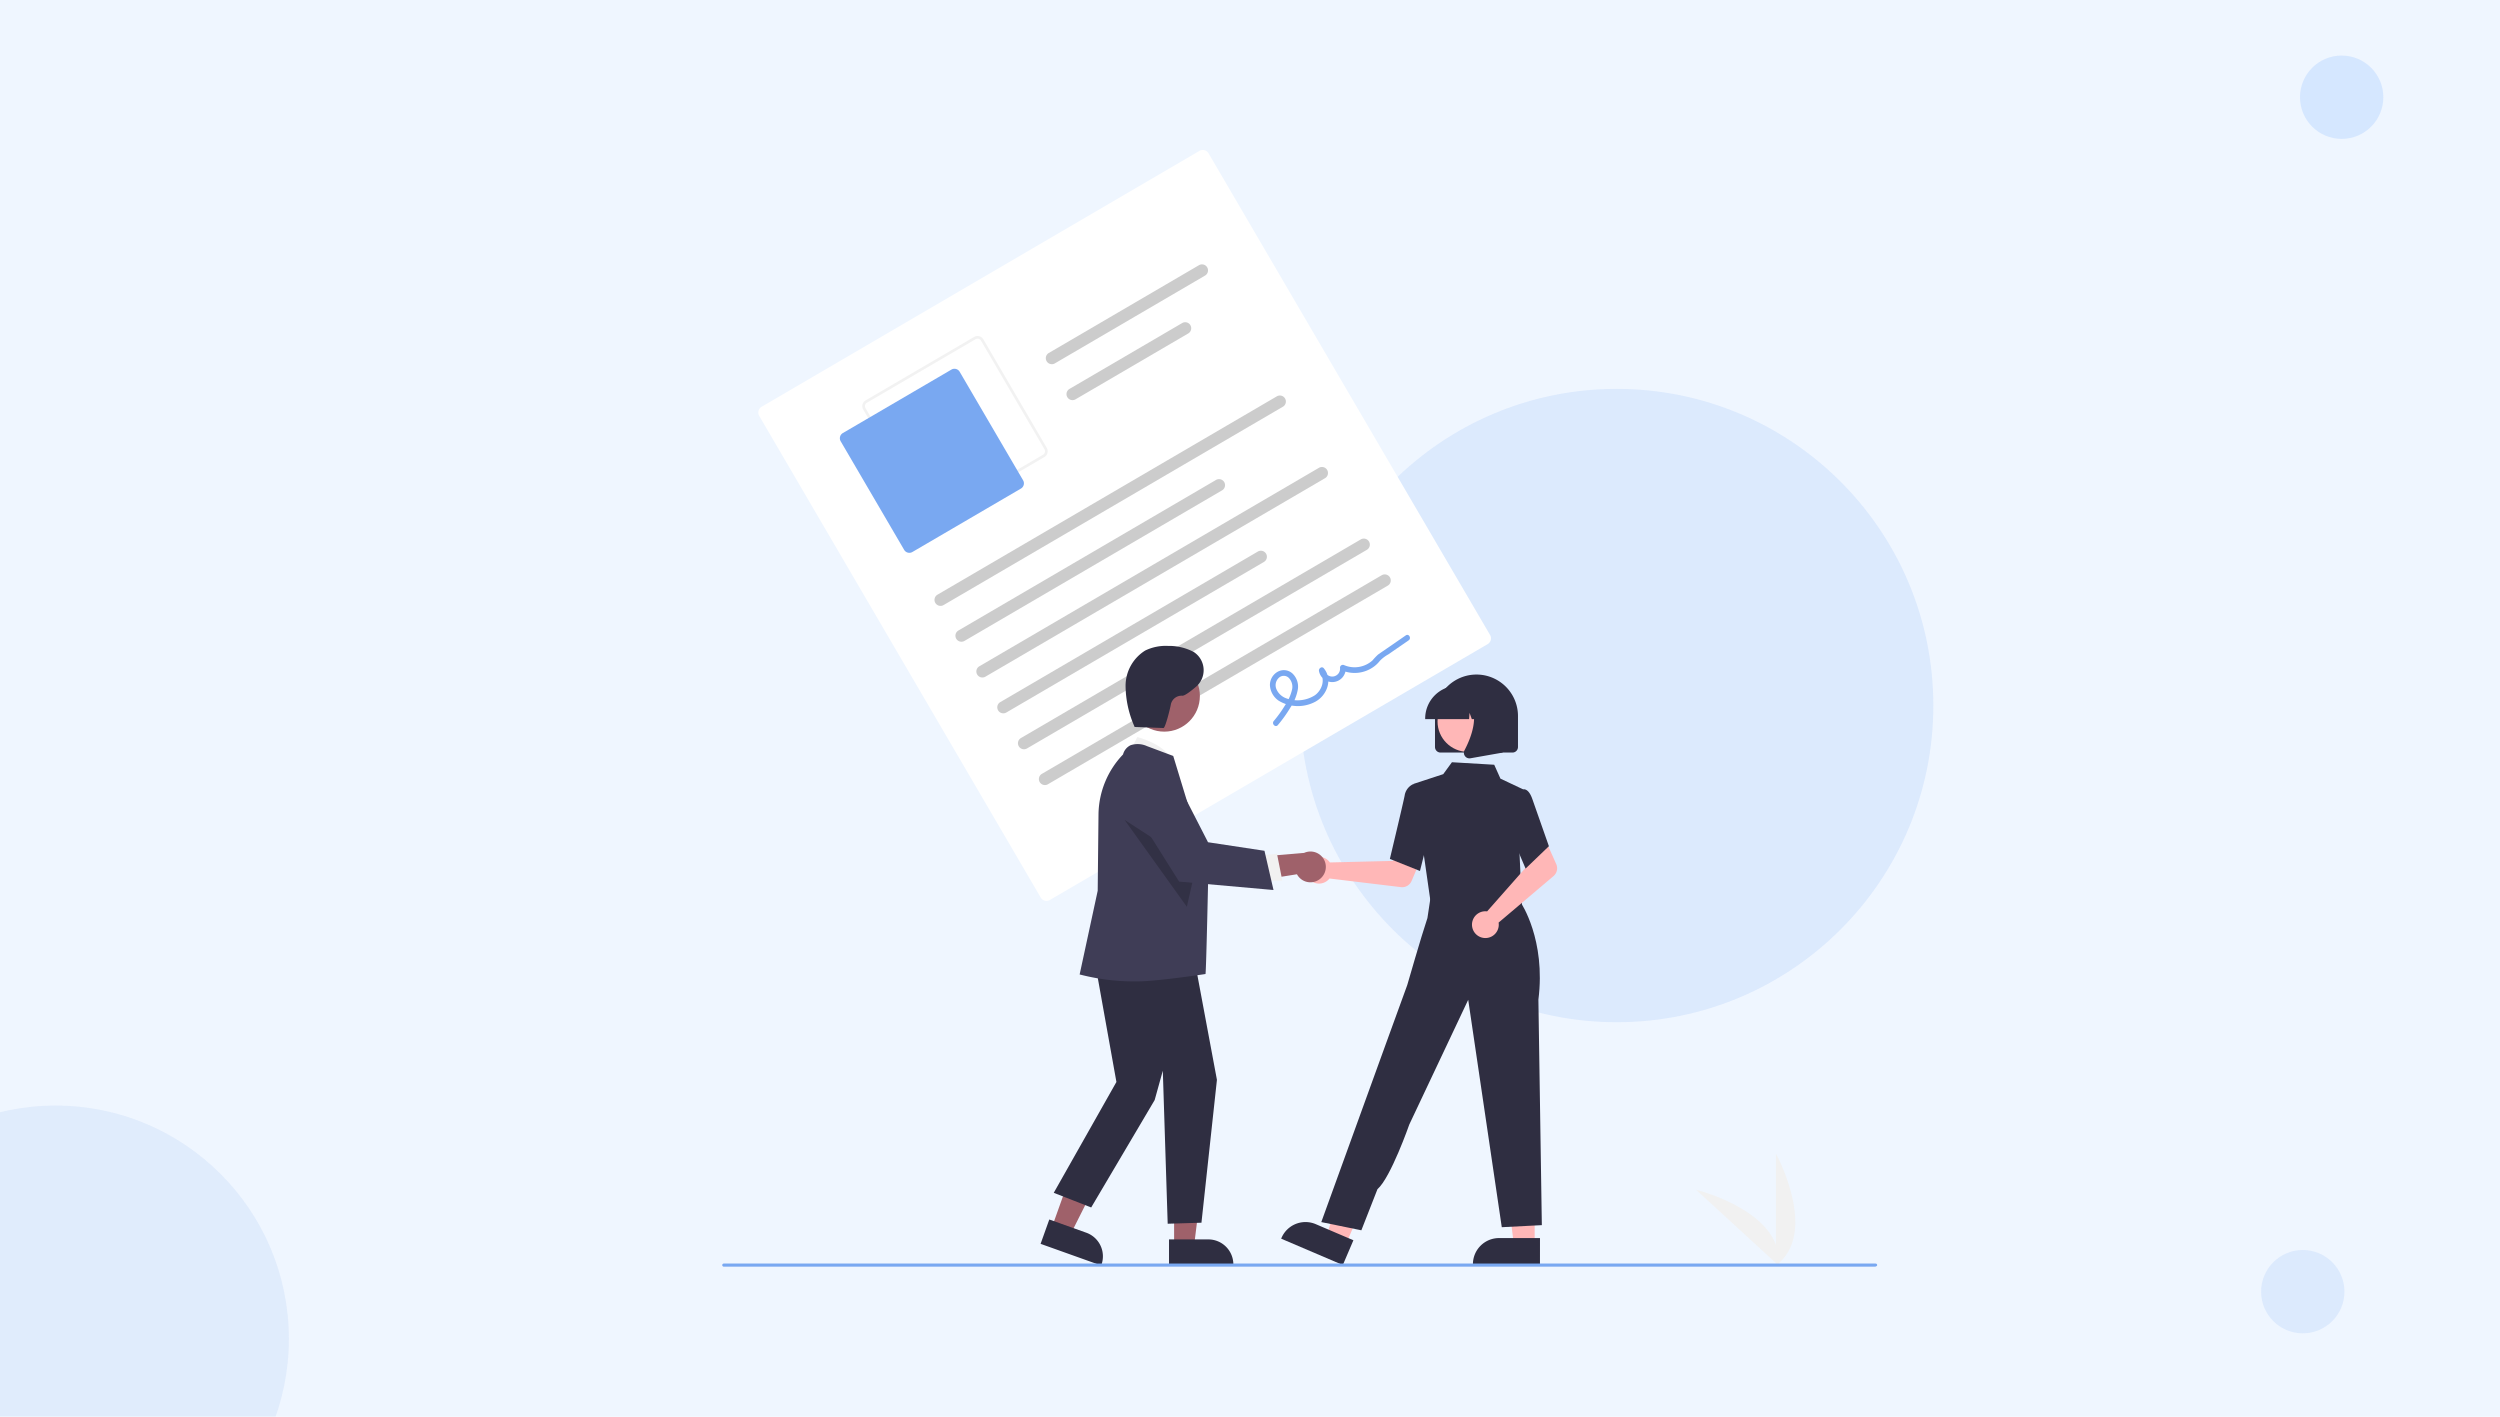 <?xml version="1.0" encoding="UTF-8"?> <svg xmlns="http://www.w3.org/2000/svg" xmlns:xlink="http://www.w3.org/1999/xlink" width="450" height="255" viewBox="0 0 450 255"><defs><clipPath id="clip-path"><rect id="Rectangle_511" data-name="Rectangle 511" width="450" height="255" transform="translate(221 610)" fill="#d3edf5"></rect></clipPath></defs><g id="Validus" transform="translate(-687 -4042)"><rect id="Rectangle_510" data-name="Rectangle 510" width="450" height="255" transform="translate(687 4042)" fill="#eff6ff"></rect><circle id="Ellipse_715" data-name="Ellipse 715" cx="7.5" cy="7.5" r="7.5" transform="translate(1101 4052)" fill="#c6deff" opacity="0.63"></circle><g id="Mask_Group_16" data-name="Mask Group 16" transform="translate(466 3432)" opacity="0.634" clip-path="url(#clip-path)"><circle id="Ellipse_716" data-name="Ellipse 716" cx="42" cy="42" r="42" transform="translate(189 809)" fill="#d8e6fa"></circle></g><circle id="Ellipse_717" data-name="Ellipse 717" cx="57" cy="57" r="57" transform="translate(921 4112)" fill="#d1e3fc" opacity="0.63"></circle><circle id="Ellipse_718" data-name="Ellipse 718" cx="7.5" cy="7.5" r="7.5" transform="translate(1094 4267)" fill="#d1e3fc" opacity="0.63"></circle><g id="undraw_Agreement_re_d4dv" transform="translate(817.019 4068.999)"><path id="Path_17953" data-name="Path 17953" d="M907.6,757.769V737.612S915.458,751.9,907.6,757.769Z" transform="translate(-717.955 -556.969)" fill="#f1f1f1"></path><path id="Path_17954" data-name="Path 17954" d="M870.9,774.65l-14.849-13.632S871.894,764.9,870.9,774.65Z" transform="translate(-680.77 -573.853)" fill="#f1f1f1"></path><path id="Path_17955" data-name="Path 17955" d="M381.533,178.27l-78.8,46.054a1.205,1.205,0,0,1-1.647-.432l-50.672-86.7a1.205,1.205,0,0,1,.432-1.647l78.8-46.054a1.205,1.205,0,0,1,1.647.432l50.672,86.7A1.205,1.205,0,0,1,381.533,178.27Z" transform="translate(-243.773 -89.328)" fill="#fff"></path><path id="Path_17957" data-name="Path 17957" d="M350.187,231.272l-19.543,11.422a1.205,1.205,0,0,1-1.647-.432l-11.422-19.543a1.205,1.205,0,0,1,.432-1.647L337.55,209.65a1.206,1.206,0,0,1,1.647.432l11.422,19.543A1.205,1.205,0,0,1,350.187,231.272Zm-31.938-9.784a.723.723,0,0,0-.259.988l11.422,19.543a.723.723,0,0,0,.988.259l19.543-11.422a.723.723,0,0,0,.259-.988l-11.422-19.543a.723.723,0,0,0-.988-.259Z" transform="translate(-292.218 -176.004)" fill="#f2f2f2"></path><path id="Path_17958" data-name="Path 17958" d="M335.526,252.208,315.982,263.63a1.085,1.085,0,0,1-1.482-.389L303.077,243.7a1.085,1.085,0,0,1,.389-1.482l19.543-11.422a1.085,1.085,0,0,1,1.482.389l11.422,19.543A1.085,1.085,0,0,1,335.526,252.208Z" transform="translate(-281.772 -191.268)" fill="#79a8f1"></path><path id="Path_17959" data-name="Path 17959" d="M426.736,249.9,365.611,285.63a1.084,1.084,0,0,1-1.094-1.871l61.125-35.725a1.084,1.084,0,0,1,1.094,1.871Z" transform="translate(-325.811 -203.704)" fill="#ccc"></path><path id="Path_17960" data-name="Path 17960" d="M425.494,304,379.13,331.1a1.084,1.084,0,0,1-1.094-1.871l46.364-27.1A1.084,1.084,0,1,1,425.494,304Z" transform="translate(-335.563 -242.723)" fill="#ccc"></path><path id="Path_17961" data-name="Path 17961" d="M464.545,165.281l-27.028,15.8a1.084,1.084,0,0,1-1.094-1.871l27.028-15.8a1.084,1.084,0,1,1,1.094,1.871Z" transform="translate(-377.681 -142.66)" fill="#ccc"></path><path id="Path_17962" data-name="Path 17962" d="M471.319,202.56l-20.283,11.855a1.084,1.084,0,1,1-1.094-1.871l20.283-11.855a1.084,1.084,0,0,1,1.094,1.871Z" transform="translate(-387.433 -169.551)" fill="#ccc"></path><path id="Path_17963" data-name="Path 17963" d="M453.774,296.165,392.649,331.89a1.084,1.084,0,0,1-1.094-1.871l61.125-35.725a1.084,1.084,0,1,1,1.094,1.871Z" transform="translate(-345.315 -237.074)" fill="#ccc"></path><path id="Path_17964" data-name="Path 17964" d="M452.531,350.258l-46.364,27.1a1.084,1.084,0,0,1-1.094-1.871l46.364-27.1a1.084,1.084,0,1,1,1.094,1.871Z" transform="translate(-355.067 -276.093)" fill="#ccc"></path><path id="Path_17965" data-name="Path 17965" d="M480.811,342.425l-61.125,35.725a1.084,1.084,0,1,1-1.094-1.871l61.125-35.725a1.084,1.084,0,1,1,1.094,1.871Z" transform="translate(-364.819 -270.444)" fill="#ccc"></path><path id="Path_17966" data-name="Path 17966" d="M494.33,365.555l-61.125,35.725a1.084,1.084,0,1,1-1.094-1.871l61.125-35.725a1.084,1.084,0,1,1,1.094,1.871Z" transform="translate(-374.57 -287.129)" fill="#ccc"></path><path id="Path_17967" data-name="Path 17967" d="M582.166,418.82a23.6,23.6,0,0,0,2.285-3.2,8.49,8.49,0,0,0,1.326-3.3,3.255,3.255,0,0,0-.975-2.782,2.291,2.291,0,0,0-2.688-.306,2.733,2.733,0,0,0-1.372,2.441,3.611,3.611,0,0,0,1.543,2.735,6.645,6.645,0,0,0,6.554.245c2.169-1.122,3.29-4.057,1.586-6.067-.354-.418-.944.049-.855.5a2.43,2.43,0,0,0,4.815-.6l-.766.448a5.849,5.849,0,0,0,5.818-.624,5.419,5.419,0,0,0,1.089-1.052,6.39,6.39,0,0,1,1.515-1.158l3.676-2.54c.541-.374.027-1.264-.519-.887l-3.329,2.3c-.555.383-1.113.762-1.664,1.15a11.416,11.416,0,0,0-1,1.055,4.817,4.817,0,0,1-5.086.86.52.52,0,0,0-.766.448,1.407,1.407,0,1,1-2.794.331l-.855.5c1.1,1.3.367,3.284-.9,4.154a5.831,5.831,0,0,1-5.105.537,3.012,3.012,0,0,1-1.774-1.627,1.8,1.8,0,0,1,.407-2.054,1.288,1.288,0,0,1,1.791-.019,2.3,2.3,0,0,1,.61,2.078,8.326,8.326,0,0,1-1.263,2.858,21.96,21.96,0,0,1-2.044,2.847C581.006,418.6,581.738,419.327,582.166,418.82Z" transform="translate(-482.173 -315.303)" fill="#79a8f1"></path><path id="Path_17968" data-name="Path 17968" d="M607.91,542.263a2.431,2.431,0,0,1,.243.293l11.382-.279,1.328-2.426,3.924,1.525-1.933,4.524a1.837,1.837,0,0,1-1.909,1.1l-12.86-1.554a2.41,2.41,0,1,1-.175-3.185Z" transform="translate(-498.794 -414.314)" fill="#ffb7b7"></path><path id="Path_17969" data-name="Path 17969" d="M510.455,669.885h-3.742l-1.781-14.436h5.524Z" transform="translate(-364.234 -472.81)" fill="#ffb7b7"></path><path id="Path_17970" data-name="Path 17970" d="M723.938,797.049H711.87V796.9a4.7,4.7,0,0,1,4.7-4.7h7.371Z" transform="translate(-576.763 -596.346)" fill="#2f2e41"></path><path id="Path_17971" data-name="Path 17971" d="M393.883,666.974l-3.442-1.47,4.033-13.975,5.079,2.17Z" transform="translate(-281.646 -469.982)" fill="#ffb7b7"></path><path id="Path_17972" data-name="Path 17972" d="M599.1,789.582,588,784.841l.06-.14a4.7,4.7,0,0,1,6.165-2.474h0l6.778,2.9Z" transform="translate(-487.41 -588.879)" fill="#2f2e41"></path><path id="Path_17973" data-name="Path 17973" d="M458.767,469l-.271,4.386,7.911.846,8.277.886-2.436-6.659Z" transform="translate(-330.737 -337.924)" fill="#ffb7b7"></path><path id="Path_17974" data-name="Path 17974" d="M676.646,510.135l-3.073-21.424,5.327-1.746,1.565-2.146,7.613.451,1.118,2.5,4.06,1.918-.624,11.587.455,9.693Z" transform="translate(-549.137 -374.616)" fill="#2f2e41"></path><path id="Path_17975" data-name="Path 17975" d="M663.634,514.585l-5.418-2.168.023-.1c.023-.1,2.329-9.734,2.635-11.282a2.7,2.7,0,0,1,1.534-2.078l.036-.013,2.144.653.942,7.4Z" transform="translate(-538.059 -384.808)" fill="#2f2e41"></path><path id="Path_17976" data-name="Path 17976" d="M621.125,629.991l-7.212-1.479L625.44,596.7l3.945-10.849s2.5-8.7,3.633-12.066l.682-4.517,16.151,1.788s4.511,6.625,3.141,17.422l.62,40.585-7.212.37L640.358,588.5l-10.6,22.439s-3.342,9.575-5.733,11.651Z" transform="translate(-506.1 -435.536)" fill="#2f2e41"></path><path id="Path_17977" data-name="Path 17977" d="M713.6,547.494a2.42,2.42,0,0,1,.38.021l7.535-8.536-.876-2.623,3.786-1.84,2,4.494a1.837,1.837,0,0,1-.49,2.149l-9.883,8.374a2.41,2.41,0,1,1-2.455-2.038Z" transform="translate(-576.321 -410.465)" fill="#ffb7b7"></path><path id="Path_17978" data-name="Path 17978" d="M737.753,516.566l-3.143-7.393,1.226-5.15,1.321-1.669a.761.761,0,0,1,.611.006c.487.2.9.8,1.233,1.786l2.946,8.39Z" transform="translate(-593.166 -387.221)" fill="#2f2e41"></path><path id="Path_17979" data-name="Path 17979" d="M687.367,441.223v-5.574a7.469,7.469,0,0,1,14.938,0v5.574a1,1,0,0,1-1,1H688.371A1,1,0,0,1,687.367,441.223Z" transform="translate(-559.087 -333.76)" fill="#2f2e41"></path><circle id="Ellipse_766" data-name="Ellipse 766" cx="5.476" cy="5.476" r="5.476" transform="translate(128.738 97.385)" fill="#ffb7b7"></circle><path id="Path_17980" data-name="Path 17980" d="M681.026,441.289a5.915,5.915,0,0,1,5.908-5.908h1.115a5.915,5.915,0,0,1,5.908,5.908v.111H691.6l-.8-2.25-.161,2.25H689.42l-.405-1.135-.081,1.135h-7.907Z" transform="translate(-554.513 -338.954)" fill="#2f2e41"></path><path id="Path_17981" data-name="Path 17981" d="M706.229,454.451a.988.988,0,0,1-.079-1.049c1.181-2.247,2.835-6.4.64-8.959l-.158-.184h6.374v9.569l-5.79,1.022a1.025,1.025,0,0,1-.178.016A1,1,0,0,1,706.229,454.451Z" transform="translate(-572.554 -345.358)" fill="#2f2e41"></path><path id="Path_17982" data-name="Path 17982" d="M212.9,662.167l3.382,1.209,6.272-12.471-4.992-1.784Z" transform="translate(-153.579 -468.245)" fill="#9f616a"></path><path id="Path_17983" data-name="Path 17983" d="M432.6,784.582l1.566-4.383,6.661,2.38a4.513,4.513,0,0,1,2.728,5.762l-.049.138Z" transform="translate(-375.312 -587.69)" fill="#2f2e41"></path><path id="Path_17984" data-name="Path 17984" d="M291.835,672.08h3.592l1.709-13.854h-5.3Z" transform="translate(-210.515 -474.813)" fill="#9f616a"></path><path id="Path_17985" data-name="Path 17985" d="M515.548,793.065h7.074a4.508,4.508,0,0,1,4.508,4.508v.146H515.548Z" transform="translate(-435.145 -596.971)" fill="#2f2e41"></path><path id="Path_17986" data-name="Path 17986" d="M489.459,471.638l1.562-3.087s5.819,1.458,6.348,4.831Z" transform="translate(-416.326 -362.882)" fill="#f1f1f1"></path><path id="Path_17987" data-name="Path 17987" d="M221.125,515.443l4.248,23.706L214.093,559.1l6.739,2.637L232.258,542.4l1.465-5.274.879,27.54,6.077-.184,2.786-25.716L239,514.857Z" transform="translate(-154.437 -371.393)" fill="#2f2e41"></path><path id="Path_17988" data-name="Path 17988" d="M468.252,515.756a39.2,39.2,0,0,1-10.292-1.213l-.144-.031,3.251-15.071.146-13.9a15.874,15.874,0,0,1,4.415-10.635,2.534,2.534,0,0,1,1.348-1.657,4.019,4.019,0,0,1,2.94.148l4.744,1.778.022.066c.057.169,6.3,20.679,6.3,20.679s-.378,17.921-.51,18.508C480.478,514.429,471.72,515.756,468.252,515.756Z" transform="translate(-393.5 -366.103)" fill="#3f3d56"></path><circle id="Ellipse_767" data-name="Ellipse 767" cx="6.411" cy="6.411" r="6.411" transform="translate(73.136 91.875)" fill="#9f616a"></circle><path id="Path_17989" data-name="Path 17989" d="M259.823,432.715l11.216,15.649,1.656-7.308Z" transform="translate(-187.424 -312.14)" opacity="0.2"></path><path id="Path_17990" data-name="Path 17990" d="M577.337,547.45a2.751,2.751,0,0,1-4.131-.856l-9.654,1.545,2.091-4.63,8.847-.758a2.766,2.766,0,0,1,2.846,4.7Z" transform="translate(-469.773 -416.227)" fill="#9f616a"></path><path id="Path_17991" data-name="Path 17991" d="M345.842,454.957l3.469-.34.961,4.839-4.365.077Z" transform="translate(-249.474 -327.939)" fill="#f1f1f1"></path><path id="Path_17992" data-name="Path 17992" d="M516.509,513.061l-16.989-1.513-8.578-13.643-.026-.121a4.7,4.7,0,0,1,8.768-3.145l5.036,9.823L514.882,506Z" transform="translate(-417.297 -379.858)" fill="#3f3d56"></path><path id="Path_17993" data-name="Path 17993" d="M488.978,424.262l5.321.191c.324.012,1.2-3.489,1.32-4.215a1.982,1.982,0,0,1,2.068-1.6c.4.038,1.4-.707,2.439-1.588a3.909,3.909,0,0,0-.3-6.229q-.089-.058-.174-.106a9.469,9.469,0,0,0-4.522-1.039,8.454,8.454,0,0,0-4.121.831,7.5,7.5,0,0,0-3.533,6.366,18.52,18.52,0,0,0,1.632,7.385" transform="translate(-414.892 -320.409)" fill="#2f2e41"></path><path id="Path_17994" data-name="Path 17994" d="M434.481,809.229h-207.2a.279.279,0,1,1,0-.557H434.592a.279.279,0,0,1,.279.279C434.871,809.1,434.635,809.229,434.481,809.229Z" transform="translate(-227 -608.229)" fill="#79a8f1"></path></g></g></svg> 